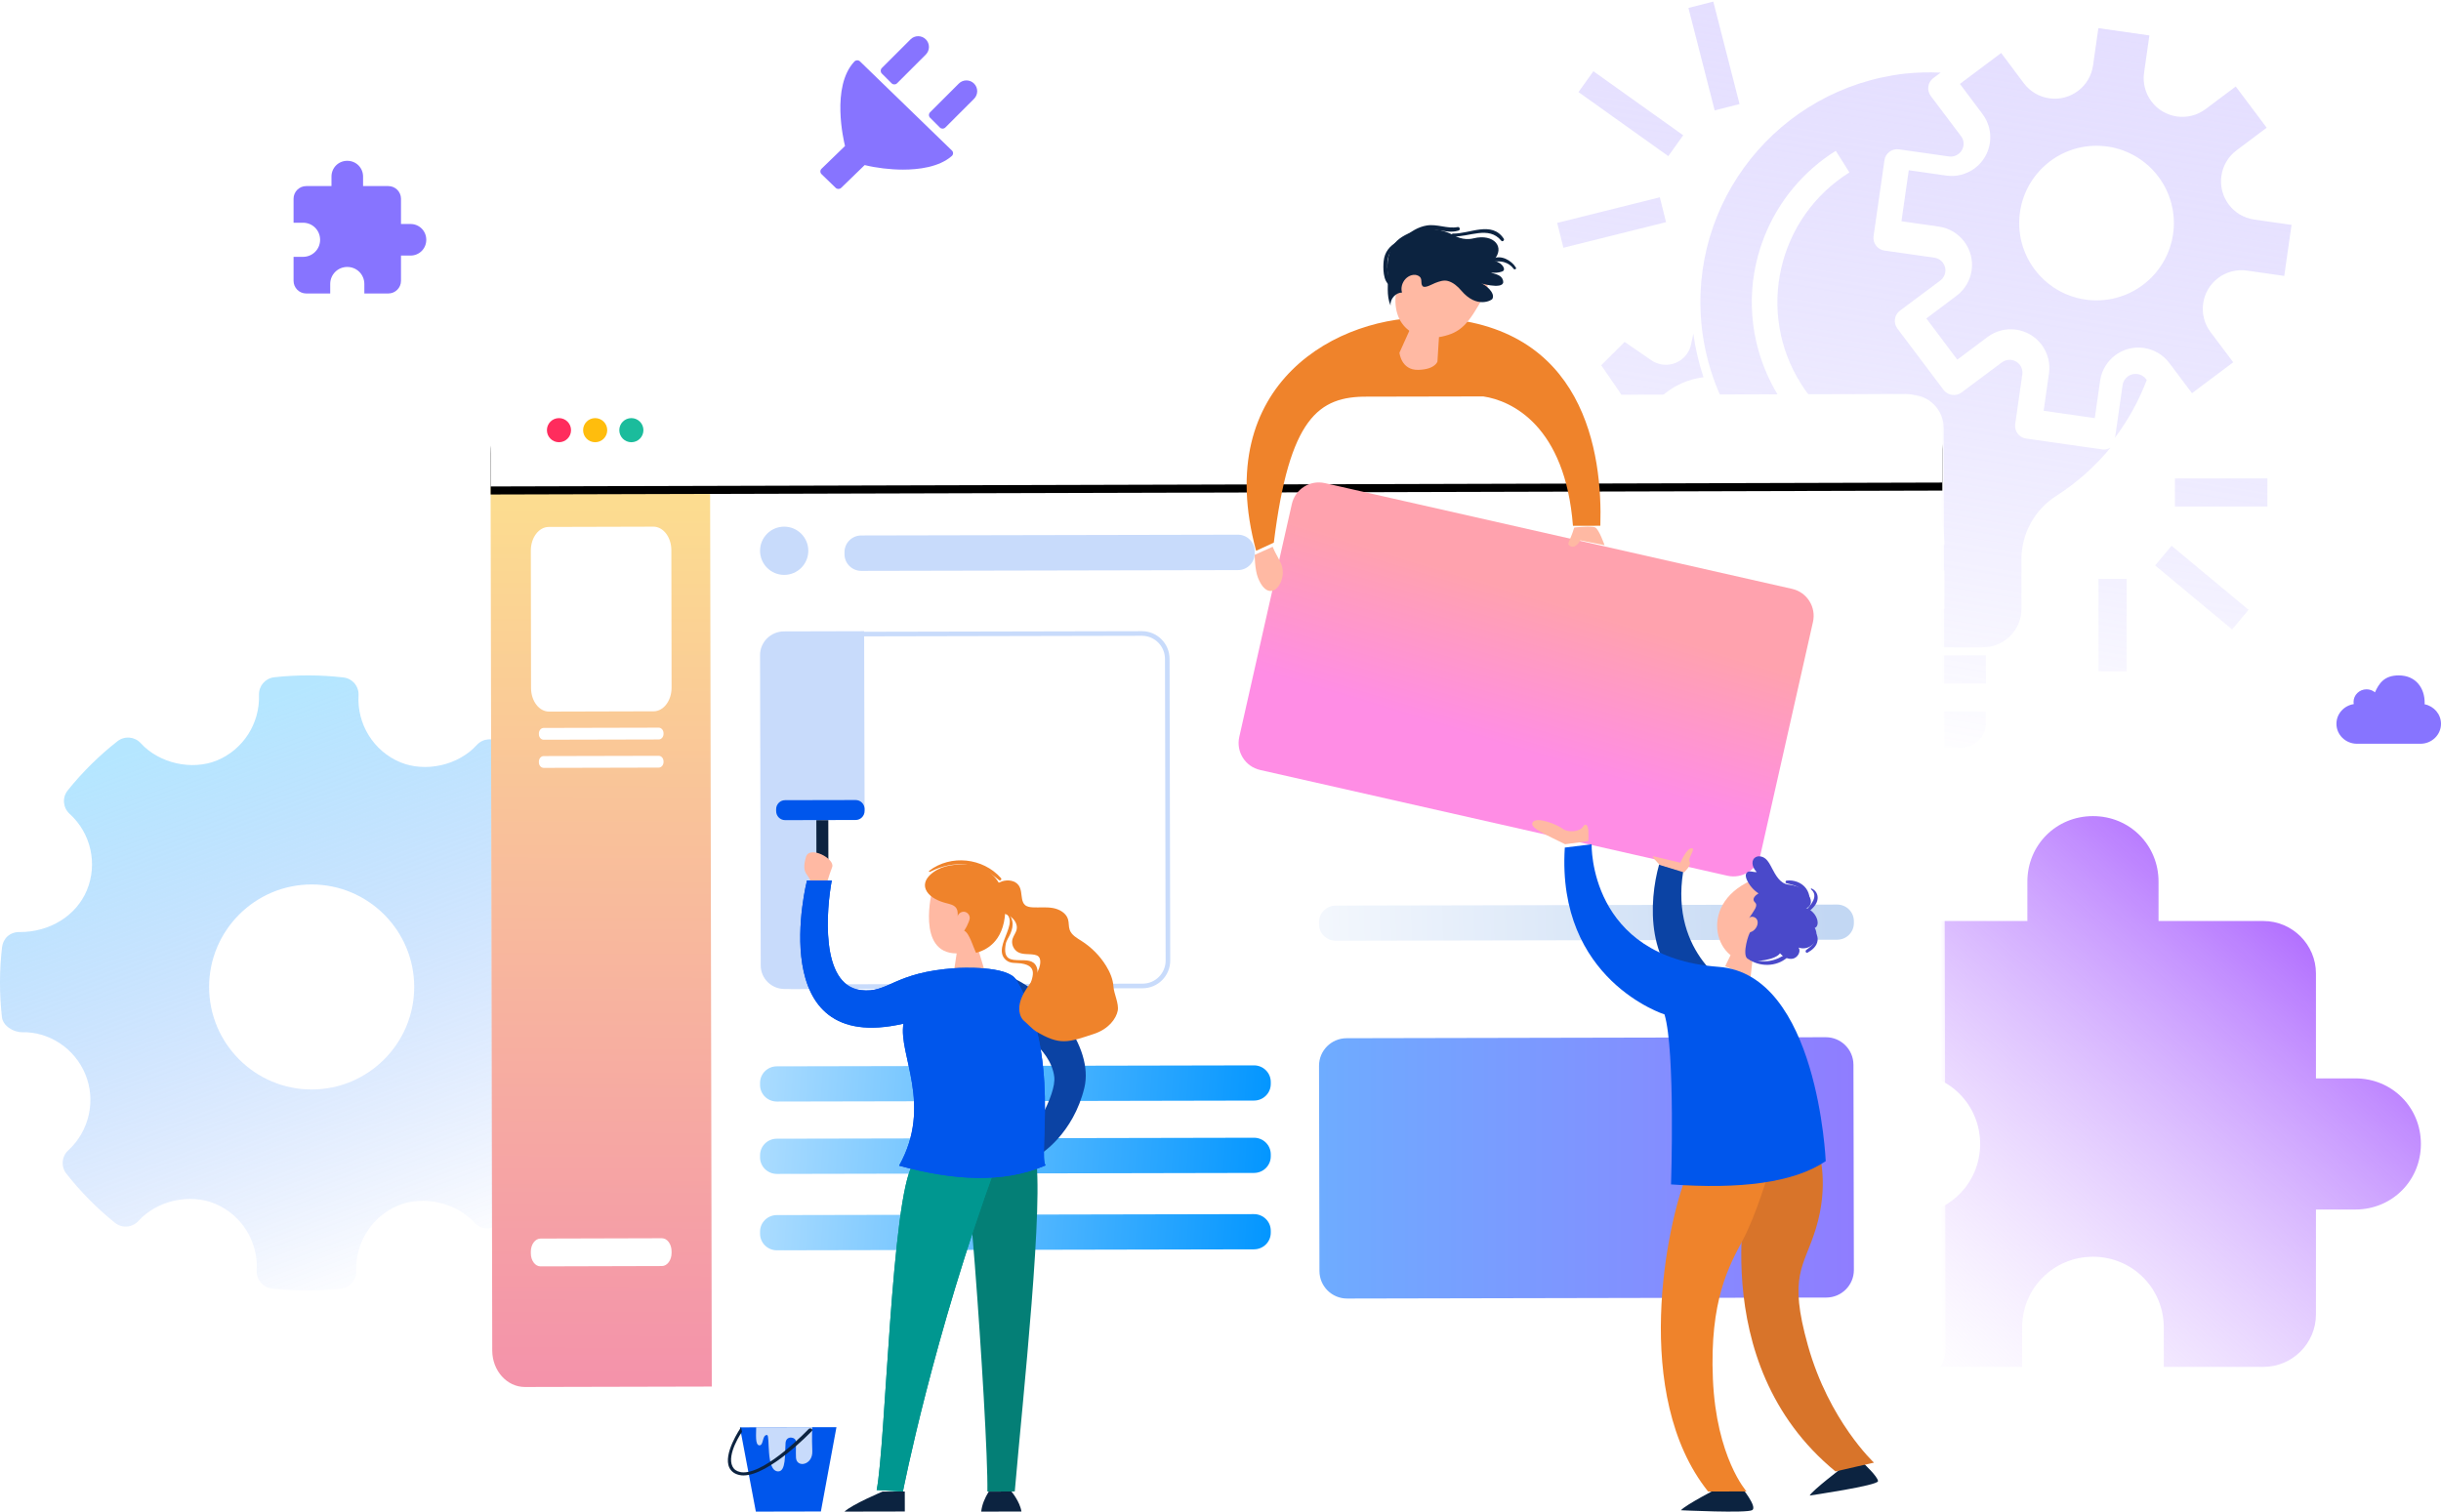 <?xml version="1.0" encoding="UTF-8"?>
<svg width="607px" height="376px" viewBox="0 0 607 376" version="1.1" xmlns="http://www.w3.org/2000/svg" xmlns:xlink="http://www.w3.org/1999/xlink">
    <!-- Generator: Sketch 61 (89581) - https://sketch.com -->
    <title>Group 4</title>
    <desc>Created with Sketch.</desc>
    <defs>
        <linearGradient x1="81.67%" y1="12.2%" x2="4.961%" y2="100%" id="linearGradient-1">
            <stop stop-color="#A75BFF" offset="0%"></stop>
            <stop stop-color="#E2CBFF" stop-opacity="0" offset="100%"></stop>
        </linearGradient>
        <linearGradient x1="43.855%" y1="4.169%" x2="77.939%" y2="94.791%" id="linearGradient-2">
            <stop stop-color="#72D0FF" offset="0%"></stop>
            <stop stop-color="#3470FA" stop-opacity="0" offset="100%"></stop>
        </linearGradient>
        <linearGradient x1="50%" y1="0%" x2="34.267%" y2="100%" id="linearGradient-3">
            <stop stop-color="#C5B8FF" offset="0%"></stop>
            <stop stop-color="#9382FF" stop-opacity="0" offset="100%"></stop>
        </linearGradient>
        <polygon id="path-4" points="0 0.164 361.814 0.164 361.814 246.58 0 246.58"></polygon>
        <linearGradient x1="47.176%" y1="-83.108%" x2="46.986%" y2="142.674%" id="linearGradient-6">
            <stop stop-color="#FFF886" offset="0%"></stop>
            <stop stop-color="#FFF886" offset="21.302%"></stop>
            <stop stop-color="#F072B6" offset="100%"></stop>
        </linearGradient>
        <path d="M9.012,42.923 C4.024,42.935 -0.01,48.227 -1.96033498e-05,54.743 L0.016,65 L361,64.029 L360.984,53.772 C360.974,47.257 356.923,41.987 351.936,42 L9.012,42.923 Z" id="path-7"></path>
        <filter x="-1.9%" y="-21.7%" width="103.9%" height="160.9%" filterUnits="objectBoundingBox" id="filter-8">
            <feOffset dx="0" dy="2" in="SourceAlpha" result="shadowOffsetOuter1"></feOffset>
            <feGaussianBlur stdDeviation="2" in="shadowOffsetOuter1" result="shadowBlurOuter1"></feGaussianBlur>
            <feColorMatrix values="0 0 0 0 0   0 0 0 0 0   0 0 0 0 0  0 0 0 0.07 0" type="matrix" in="shadowBlurOuter1"></feColorMatrix>
        </filter>
        <linearGradient x1="0%" y1="49.749%" x2="100%" y2="50.251%" id="linearGradient-9">
            <stop stop-color="#ABDCFF" offset="0%"></stop>
            <stop stop-color="#0396FF" offset="100%"></stop>
        </linearGradient>
        <linearGradient x1="-10.934%" y1="50.229%" x2="95.623%" y2="49.969%" id="linearGradient-10">
            <stop stop-color="#F9FBFE" offset="0%"></stop>
            <stop stop-color="#C2D7F3" offset="100%"></stop>
        </linearGradient>
        <linearGradient x1="102.247%" y1="50%" x2="0%" y2="50%" id="linearGradient-11">
            <stop stop-color="#907CFF" offset="0%"></stop>
            <stop stop-color="#6EACFF" offset="100%"></stop>
        </linearGradient>
        <linearGradient x1="64.729%" y1="34.887%" x2="50%" y2="68.246%" id="linearGradient-12">
            <stop stop-color="#FFA2AE" offset="0%"></stop>
            <stop stop-color="#FF8DE5" offset="100%"></stop>
        </linearGradient>
    </defs>
    <g id="Page-1" stroke="none" stroke-width="1" fill="none" fill-rule="evenodd">
        <g id="Updates-Page-Design-of-weCare" transform="translate(-1058, -152)">
            <g id="Group-2" transform="translate(575, -1117.407)">
                <g id="Group-4" transform="translate(483, 1269.804)">
                    <path d="M102.071,55.318 L99.714,55.318 L99.714,49.032 C99.714,47.304 98.3,45.889 96.571,45.889 L90.286,45.889 L90.286,43.532 C90.286,41.332 88.557,39.604 86.357,39.604 C84.157,39.604 82.429,41.332 82.429,43.532 L82.429,45.889 L76.143,45.889 C74.414,45.889 73,47.304 73,49.032 L73,55.004 L75.357,55.004 C77.714,55.004 79.6,56.889 79.6,59.247 C79.6,61.604 77.714,63.489 75.357,63.489 L73,63.489 L73,69.461 C73,71.189 74.414,72.604 76.143,72.604 L82.114,72.604 L82.114,70.247 C82.114,67.889 84,66.004 86.357,66.004 C88.714,66.004 90.6,67.889 90.6,70.247 L90.6,72.604 L96.571,72.604 C98.3,72.604 99.714,71.189 99.714,69.461 L99.714,63.175 L102.071,63.175 C104.271,63.175 106,61.447 106,59.247 C106,57.047 104.271,55.318 102.071,55.318 Z" id="Path" fill="#8774FF" fill-rule="nonzero"></path>
                    <path d="M585.69,267.842 L575.905,267.842 L575.905,241.747 C575.905,234.57 570.033,228.699 562.857,228.699 L536.762,228.699 L536.762,218.913 C536.762,209.78 529.586,202.604 520.452,202.604 C511.319,202.604 504.143,209.78 504.143,218.913 L504.143,228.699 L478.048,228.699 C470.871,228.699 465,234.57 465,241.747 L465,266.537 L474.786,266.537 C484.571,266.537 492.4,274.366 492.4,284.151 C492.4,293.937 484.571,301.766 474.786,301.766 L465,301.766 L465,326.556 C465,333.732 470.871,339.604 478.048,339.604 L502.838,339.604 L502.838,329.818 C502.838,320.032 510.667,312.204 520.452,312.204 C530.238,312.204 538.067,320.032 538.067,329.818 L538.067,339.604 L562.857,339.604 C570.033,339.604 575.905,333.732 575.905,326.556 L575.905,300.461 L585.69,300.461 C594.824,300.461 602,293.285 602,284.151 C602,275.018 594.824,267.842 585.69,267.842 Z" id="Path" fill="url(#linearGradient-1)" fill-rule="nonzero"></path>
                    <path d="M213.148,14.604 C213.411,14.597 213.669,14.698 213.857,14.88 L213.857,14.88 L236.715,37.046 C236.903,37.228 237.007,37.476 237,37.734 C236.993,37.991 236.878,38.235 236.682,38.408 C233.499,41.206 228.335,41.795 224.562,41.795 C221.421,41.795 217.864,41.372 215.019,40.663 L215.019,40.663 L209.177,46.328 C208.988,46.512 208.739,46.604 208.491,46.604 C208.243,46.604 207.994,46.511 207.805,46.328 L207.805,46.328 L204.284,42.915 C204.102,42.738 204,42.498 204,42.249 C204,42 204.102,41.76 204.284,41.584 L204.284,41.584 L210.128,35.917 C209.795,34.586 206.625,21.134 212.453,14.912 C212.631,14.722 212.882,14.611 213.148,14.604 Z M240.322,19.604 C241.037,19.604 241.71,19.883 242.216,20.389 C243.261,21.433 243.261,23.132 242.217,24.177 L242.217,24.177 L235.07,31.323 C234.883,31.51 234.638,31.604 234.393,31.604 C234.148,31.604 233.902,31.51 233.716,31.323 L233.716,31.323 L231.281,28.889 C231.101,28.709 231,28.466 231,28.212 C231,27.958 231.101,27.714 231.281,27.535 L231.281,27.535 L238.427,20.388 C238.933,19.882 239.605,19.604 240.322,19.604 Z M228.321,8.604 C229.037,8.604 229.709,8.882 230.216,9.388 C230.721,9.894 231,10.567 231,11.283 C231,11.998 230.722,12.671 230.216,13.177 L230.216,13.177 L223.07,20.323 C222.883,20.51 222.638,20.604 222.393,20.604 C222.148,20.604 221.902,20.51 221.716,20.323 L221.716,20.323 L219.28,17.889 C218.907,17.514 218.907,16.908 219.28,16.534 L219.28,16.534 L226.426,9.388 C226.933,8.882 227.606,8.604 228.321,8.604 Z" id="Combined-Shape" fill="#8774FF" fill-rule="nonzero"></path>
                    <path d="M152.521,235.609 C152.279,233.459 149.772,231.842 147.603,231.842 C140.592,231.842 134.371,227.726 131.762,221.36 C129.097,214.839 130.816,207.235 136.04,202.442 C137.685,200.939 137.885,198.422 136.506,196.674 C132.917,192.118 128.839,188.002 124.386,184.435 C122.642,183.035 120.084,183.23 118.572,184.904 C114.012,189.954 105.821,191.831 99.492,189.19 C92.905,186.42 88.752,179.746 89.158,172.581 C89.292,170.331 87.647,168.374 85.404,168.113 C79.689,167.452 73.925,167.432 68.193,168.068 C65.975,168.312 64.33,170.223 64.405,172.445 C64.654,179.538 60.451,186.096 53.93,188.767 C47.676,191.321 39.543,189.46 34.992,184.455 C33.488,182.807 30.971,182.604 29.219,183.97 C24.634,187.567 20.464,191.686 16.842,196.205 C15.43,197.962 15.638,200.508 17.299,202.02 C22.624,206.841 24.343,214.512 21.577,221.107 C18.936,227.395 12.406,231.448 4.931,231.448 C2.505,231.37 0.777,232.998 0.512,235.203 C-0.161,240.951 -0.169,246.807 0.479,252.601 C0.719,254.761 3.303,256.363 5.495,256.363 C12.157,256.192 18.553,260.317 21.236,266.846 C23.911,273.366 22.191,280.966 16.959,285.763 C15.322,287.266 15.114,289.779 16.493,291.527 C20.048,296.055 24.127,300.174 28.596,303.771 C30.349,305.183 32.899,304.984 34.419,303.31 C38.996,298.247 47.186,296.374 53.49,299.02 C60.093,301.782 64.247,308.456 63.84,315.624 C63.708,317.875 65.36,319.835 67.595,320.093 C70.518,320.434 73.459,320.604 76.408,320.604 C79.207,320.604 82.007,320.45 84.806,320.139 C87.024,319.894 88.668,317.983 88.593,315.758 C88.337,308.668 92.548,302.11 99.06,299.444 C105.356,296.873 113.455,298.755 118.007,303.755 C119.519,305.4 122.018,305.598 123.78,304.237 C128.357,300.649 132.518,296.533 136.157,292.001 C137.568,290.249 137.369,287.698 135.699,286.187 C130.375,281.366 128.647,273.694 131.413,267.103 C134.014,260.899 140.301,256.733 147.064,256.733 L148.01,256.757 C150.203,256.935 152.221,255.246 152.487,253.007 C153.161,247.254 153.169,241.403 152.521,235.609 Z M77.5,270.604 C63.438,270.604 52,259.166 52,245.104 C52,231.042 63.438,219.604 77.5,219.604 C91.562,219.604 103,231.042 103,245.104 C103,259.166 91.562,270.604 77.5,270.604 Z" id="Shape" fill="url(#linearGradient-2)" fill-rule="nonzero" opacity="0.524"></path>
                    <path d="M607,179.643 C607,182.383 604.714,184.604 601.896,184.604 L586.103,184.604 C583.285,184.604 581,182.383 581,179.643 C581,177.168 582.863,175.119 585.301,174.744 C585.27,174.57 585.253,174.391 585.253,174.207 C585.253,172.471 586.701,171.064 588.488,171.064 C589.284,171.064 590.015,171.344 590.578,171.81 C591.582,169.611 592.869,167.604 596.481,167.604 C600.861,167.604 602.936,170.887 602.936,174.352 C602.936,174.497 602.93,174.64 602.92,174.782 C605.248,175.243 607,177.244 607,179.643 Z" id="MobileMe" fill="#8774FF" fill-rule="nonzero"></path>
                    <path d="M493.832,176.604 L493.832,179.604 C493.832,182.918 490.922,185.604 487.332,185.604 L487.332,185.604 L474.332,185.604 C470.742,185.604 467.832,182.918 467.832,179.604 L467.832,179.604 L467.832,176.604 L493.832,176.604 Z M493.832,162.604 L493.832,169.604 L467.832,169.604 L467.832,162.604 L493.832,162.604 Z M528.832,143.604 L528.832,166.604 L521.832,166.604 L521.832,143.604 L528.832,143.604 Z M473.779,17.907 C476.699,17.609 479.638,17.531 482.57,17.672 L482.57,17.672 L480.76,19.023 C479.349,20.076 479.064,22.069 480.121,23.473 L480.121,23.473 L487.639,33.462 C488.432,34.484 488.509,35.888 487.831,36.99 C487.178,38.099 485.916,38.704 484.638,38.519 L484.638,38.519 L472.221,36.752 L472.221,36.752 C470.472,36.504 468.855,37.713 468.607,39.451 L468.607,39.451 L465.897,58.331 L465.897,58.331 C465.648,60.072 466.862,61.682 468.607,61.929 L468.607,61.929 L481.025,63.697 C481.864,63.815 482.62,64.262 483.129,64.936 C484.186,66.341 483.901,68.334 482.49,69.387 L482.49,69.387 L472.457,76.88 C471.046,77.933 470.761,79.926 471.819,81.33 L471.819,81.33 L483.311,96.589 L483.432,96.741 C484.516,98.013 486.421,98.239 487.78,97.225 L487.78,97.225 L497.816,89.732 C498.492,89.229 499.34,89.013 500.175,89.131 C501.921,89.377 503.135,90.985 502.888,92.724 L502.888,92.724 L501.117,105.09 C501.117,105.09 501.117,105.09 501.117,105.091 L501.096,105.27 C500.951,106.938 502.139,108.448 503.824,108.688 L503.824,108.688 L522.786,111.387 C522.935,111.406 523.085,111.416 523.236,111.416 C523.8,111.404 524.351,111.242 524.832,110.949 C521.037,115.576 516.543,119.587 511.511,122.838 C506.081,126.215 502.749,132.11 502.668,138.485 L502.668,138.485 L502.668,151.067 C502.668,156.334 498.381,160.604 493.092,160.604 L493.092,160.604 L467.554,160.604 C462.265,160.604 457.977,156.334 457.977,151.067 L457.977,151.067 L457.977,138.221 C457.9,131.992 454.636,126.235 449.32,122.952 C434.76,113.671 425.169,98.355 423.208,81.25 C419.608,49.852 442.249,21.492 473.779,17.907 Z M540.001,135.354 L559.146,151.283 L555.061,156.179 L535.916,140.25 L540.001,135.354 Z M483.515,141.53 L477.13,141.53 L477.13,151.067 L483.515,151.067 L483.515,141.53 Z M421.076,82.604 C421.587,86.286 422.434,89.913 423.607,93.44 C414.021,94.645 406.825,102.79 406.81,112.451 C406.789,119.638 410.8,126.229 417.192,129.512 C426.583,134.336 438.107,130.634 442.931,121.243 C444.676,122.674 446.499,124.007 448.393,125.234 C451.41,127.139 453.683,130.021 454.832,133.399 L454.832,133.399 L447.977,140.254 L441.34,135.69 C440.643,135.21 439.857,134.873 439.029,134.699 C435.575,133.972 432.186,136.183 431.459,139.637 L431.459,139.637 L429.784,147.604 L422.188,147.604 L420.513,139.624 C420.339,138.796 420.002,138.011 419.522,137.314 C417.519,134.407 413.539,133.675 410.632,135.678 L410.632,135.678 L403.992,140.254 L398.169,134.444 L402.742,127.826 C403.224,127.128 403.561,126.342 403.736,125.513 C404.463,122.059 402.253,118.669 398.799,117.942 L398.799,117.942 L390.832,116.264 L390.832,108.671 L398.799,106.993 C399.627,106.819 400.412,106.482 401.109,106.002 C404.016,103.999 404.748,100.019 402.745,97.112 L402.745,97.112 L398.169,90.459 L403.992,84.649 L410.639,89.212 C411.335,89.692 412.12,90.028 412.947,90.202 C416.401,90.928 419.79,88.717 420.517,85.263 L420.517,85.263 Z M456.505,37.114 C448.417,42.185 442.175,49.705 438.695,58.569 C429.706,81.461 441.055,107.275 464.042,116.226 C471.924,119.233 477.128,126.767 477.13,135.172 L477.13,135.172 L483.515,135.172 C483.523,124.141 476.693,114.25 466.347,110.31 C458.713,107.338 452.237,102.005 447.872,95.097 C436.604,77.265 441.986,53.714 459.892,42.493 L459.892,42.493 Z M563.832,118.604 L563.832,125.604 L540.832,125.604 L540.832,118.604 L563.832,118.604 Z M529.094,93.258 C530.54,92.175 532.591,92.467 533.675,93.911 L533.675,93.911 L533.832,94.121 C531.862,99.301 529.169,104.177 525.832,108.604 C525.901,108.449 525.958,108.29 526.002,108.127 L526.002,108.127 L527.818,95.412 C527.94,94.553 528.4,93.778 529.094,93.258 Z M521.798,6.604 L534.487,8.415 L533.16,17.709 C532.803,20.231 533.461,22.791 534.99,24.828 C538.177,29.075 544.204,29.935 548.451,26.747 L548.451,26.747 L555.961,21.116 L563.653,31.372 L556.143,37.007 C554.103,38.536 552.754,40.814 552.393,43.338 C551.641,48.595 555.293,53.466 560.55,54.218 L560.55,54.218 L569.832,55.544 L568.021,68.233 L558.726,66.906 C556.206,66.549 553.647,67.206 551.61,68.734 C547.361,71.919 546.5,77.946 549.685,82.194 L549.685,82.194 L555.336,89.716 L545.079,97.408 L539.445,89.902 C537.915,87.862 535.638,86.513 533.114,86.152 C527.857,85.4 522.986,89.053 522.234,94.309 L522.234,94.309 L520.907,103.604 L508.19,101.783 L509.517,92.489 C509.878,89.963 509.221,87.397 507.69,85.356 C504.503,81.108 498.476,80.248 494.229,83.435 L494.229,83.435 L486.719,89.066 L479.027,78.81 L486.533,73.175 C488.574,71.646 489.923,69.368 490.284,66.844 C491.035,61.587 487.383,56.716 482.126,55.964 L482.126,55.964 L472.832,54.637 L474.652,41.946 L483.947,43.272 C486.473,43.634 489.038,42.977 491.08,41.446 C495.327,38.259 496.188,32.232 493.001,27.984 L493.001,27.984 L487.37,20.475 L497.626,12.783 L503.26,20.305 C504.79,22.346 507.067,23.695 509.592,24.056 C514.848,24.807 519.719,21.155 520.471,15.898 L520.471,15.898 L521.798,6.604 Z M521.343,35.862 C510.722,35.862 502.113,44.472 502.113,55.093 C502.113,65.713 510.722,74.323 521.343,74.323 C531.958,74.31 540.561,65.708 540.573,55.093 C540.573,44.472 531.964,35.862 521.343,35.862 Z M412.747,48.682 L414.293,54.861 L388.77,61.232 L387.223,55.053 L412.747,48.682 Z M396.23,17.323 L418.563,33.252 L414.856,38.435 L392.523,22.505 L396.23,17.323 Z M426.043,9.17044218e-14 L432.569,25.488 L426.387,27.067 L419.861,1.578 L426.043,9.17044218e-14 Z" id="Combined-Shape" fill="url(#linearGradient-3)" fill-rule="nonzero" opacity="0.453"></path>
                    <g id="Group-137" transform="translate(122, 55.604)">
                        <g id="Group-3" transform="translate(0, 42)">
                            <mask id="mask-5" fill="white">
                                <use xlink:href="#path-4"></use>
                            </mask>
                            <g id="Clip-2"></g>
                            <path d="M353.504,245.866 L8.815,246.58 C4.217,246.59 0.481,242.859 0.472,238.246 L-0,9.246 C-0.009,4.633 3.71,0.887 8.31,0.878 L352.999,0.164 C357.597,0.155 361.333,3.886 361.342,8.498 L361.814,237.499 C361.823,242.11 358.104,245.857 353.504,245.866" id="Fill-1" fill="#FFFFFF" mask="url(#mask-5)"></path>
                        </g>
                        <path d="M55,288.892 L54.578,65 L0,65.125 L0.405,279.933 C0.415,284.952 4.057,289.01 8.542,289 L55,288.892 Z" id="Fill-6" fill="url(#linearGradient-6)"></path>
                        <g id="Fill-4">
                            <use fill="black" fill-opacity="1" filter="url(#filter-8)" xlink:href="#path-7"></use>
                            <use fill="#FFFFFF" fill-rule="evenodd" xlink:href="#path-7"></use>
                        </g>
                        <path d="M42.594,258.917 L12.416,259 C11.085,259.005 10.003,257.55 10.001,255.751 L10,255.347 C9.997,253.548 11.074,252.088 12.406,252.083 L42.584,252 C43.915,251.995 44.997,253.45 44.999,255.249 L45,255.653 C45.003,257.452 43.926,258.912 42.594,258.917" id="Fill-11" fill="#FFFFFF"></path>
                        <path d="M40.538,120.93 L14.534,121 C12.065,121.007 10.059,118.382 10.053,115.136 L10,80.96 C9.995,77.713 11.992,75.077 14.461,75.07 L40.466,75 C42.935,74.994 44.94,77.619 44.946,80.864 L45,115.042 C45.005,118.287 43.007,120.923 40.538,120.93" id="Fill-13" fill="#FFFFFF"></path>
                        <path d="M189.834,217.758 L71.183,218 C68.878,218.005 67.005,216.162 67,213.885 L67,213.374 C66.994,211.096 68.86,209.246 71.165,209.241 L189.816,209 C192.122,208.995 193.993,210.838 194,213.114 L194,213.627 C194.005,215.903 192.139,217.753 189.834,217.758" id="Fill-15" fill="url(#linearGradient-9)"></path>
                        <path d="M185.84,85.807 L92.178,86 C89.876,86.005 88.006,84.152 88.001,81.862 L88,81.347 C87.995,79.057 89.858,77.197 92.16,77.193 L185.822,77 C188.125,76.995 189.994,78.848 190,81.138 L190,81.653 C190.006,83.943 188.142,85.803 185.84,85.807" id="Fill-17" fill="#C8DBFB"></path>
                        <path d="M334.847,177.745 L210.172,178 C207.873,178.005 206.006,176.165 206,173.89 L206,173.38 C205.994,171.106 207.855,169.259 210.153,169.255 L334.828,169 C337.127,168.995 338.994,170.835 339,173.109 L339,173.62 C339.005,175.894 337.145,177.741 334.847,177.745" id="Fill-19" fill="url(#linearGradient-10)"></path>
                        <path d="M189.835,235.758 L71.182,236 C68.877,236.005 67.005,234.162 67,231.884 L67,231.373 C66.994,229.096 68.86,227.246 71.165,227.24 L189.817,227 C192.122,226.994 193.994,228.838 194,231.114 L194,231.626 C194.006,233.903 192.14,235.753 189.835,235.758" id="Fill-21" fill="url(#linearGradient-9)"></path>
                        <path d="M189.835,254.759 L71.183,255 C68.878,255.006 67.006,253.162 67,250.885 L67,250.374 C66.995,248.096 68.86,246.246 71.165,246.241 L189.817,246 C192.122,245.995 193.994,247.838 194,250.115 L194,250.627 C194.005,252.903 192.14,254.753 189.835,254.759" id="Fill-23" fill="url(#linearGradient-9)"></path>
                        <path d="M332.144,266.755 L212.989,267 C209.196,267.008 206.114,263.946 206.106,260.162 L206,209.112 C205.992,205.327 209.061,202.254 212.856,202.246 L332.011,202 C335.804,201.993 338.886,205.055 338.894,208.839 L339,259.889 C339.007,263.673 335.938,266.747 332.144,266.755" id="Fill-25" fill="url(#linearGradient-11)"></path>
                        <path d="M20,50.994 C20.004,52.651 18.663,53.996 17.006,54 C15.349,54.004 14.004,52.663 14,51.006 C13.996,49.35 15.337,48.004 16.994,48 C18.651,47.996 19.996,49.337 20,50.994" id="Fill-27" fill="#FF2C5D"></path>
                        <path d="M29,50.994 C29.004,52.651 27.663,53.996 26.007,54 C24.349,54.004 23.004,52.663 23,51.007 C22.996,49.35 24.337,48.004 25.994,48 C27.651,47.996 28.996,49.337 29,50.994" id="Fill-29" fill="#FFBD0D"></path>
                        <path d="M38,50.993 C38.004,52.65 36.663,53.996 35.006,54 C33.349,54.004 32.004,52.662 32,51.006 C31.996,49.349 33.337,48.002 34.994,48 C36.651,47.996 37.996,49.336 38,50.993" id="Fill-31" fill="#1BBC9C"></path>
                        <path d="M79,80.988 C79.007,84.301 76.326,86.993 73.013,87 C69.699,87.007 67.007,84.326 67,81.012 C66.993,77.698 69.673,75.007 72.987,75 C76.301,74.993 78.993,77.674 79,80.988" id="Fill-33" fill="#C8DBFB"></path>
                        <path d="M41.799,127.933 L13.206,128 C12.541,128.002 12.002,127.385 12.001,126.623 L12,126.451 C11.999,125.689 12.536,125.068 13.201,125.067 L41.794,125 C42.458,124.998 42.998,125.615 42.999,126.377 L43,126.549 C43.001,127.311 42.463,127.931 41.799,127.933" id="Fill-35" fill="#FFFFFF"></path>
                        <path d="M41.799,134.933 L13.205,135 C12.541,135.002 12.002,134.386 12,133.623 L12,133.451 C11.998,132.689 12.535,132.069 13.2,132.067 L41.794,132 C42.458,131.999 42.998,132.615 42.999,133.378 L43,133.549 C43.001,134.311 42.463,134.932 41.799,134.933" id="Fill-37" fill="#FFFFFF"></path>
                        <path d="M93,145.429 L82.273,145.535 L82.352,189.98 L73.097,190 C69.831,190.006 67.178,187.393 67.171,184.162 L67,106.974 C66.993,103.708 69.663,101.057 72.964,101.051 L92.883,101 L93,145.429 Z" id="Fill-39" fill="#C8DBFB"></path>
                        <path d="M161.955,101 L74.852,101.18 C71.06,101.188 67.993,104.283 68,108.094 L68.164,183.116 C68.172,186.92 71.245,190 75.032,190 L75.045,190 L162.148,189.82 C165.94,189.812 169.008,186.717 169,182.906 L168.836,107.884 C168.828,104.079 165.755,101 161.97,101 L161.955,101 Z M161.97,102.147 C165.12,102.147 167.686,104.722 167.693,107.886 L167.858,182.909 C167.861,184.445 167.268,185.891 166.189,186.979 C165.111,188.066 163.675,188.669 162.145,188.672 L75.032,188.853 C71.881,188.853 69.314,186.278 69.307,183.113 L69.142,108.09 C69.139,106.555 69.732,105.109 70.811,104.021 C71.89,102.932 73.326,102.331 74.855,102.328 L161.958,102.147 L161.97,101 L161.97,102.147 Z" id="Fill-41" fill="#C8DBFB"></path>
                        <path d="M307.548,161.829 L191.355,135.524 C187.655,134.686 185.334,131.003 186.17,127.297 L199.242,69.364 C200.078,65.659 203.754,63.334 207.453,64.17 L323.646,90.477 C327.346,91.315 329.666,94.997 328.829,98.703 L315.76,156.635 C314.923,160.342 311.246,162.667 307.548,161.829" id="Fill-43" fill="url(#linearGradient-12)"></path>
                        <polygon id="Fill-45" fill="#0056EC" points="82.128 319.966 65.957 320 62 299.05 86 299"></polygon>
                        <path d="M66.04,299.029 C66.043,300.689 65.726,303.476 66.834,303.518 C67.942,303.558 67.483,300.873 68.746,300.945 C69.553,300.991 68.37,309.786 71.419,309.997 C73.515,310.142 73.131,305.684 73.346,302.893 C73.492,301.005 75.916,301.375 75.936,302.624 C75.958,304.022 75.869,304.958 75.936,306.547 C76.05,309.202 80.142,308.498 79.996,304.949 C79.851,301.4 79.987,299 79.987,299 L66.04,299.029 Z" id="Fill-47" fill="#C8DBFB"></path>
                        <path d="M62.868,311 C62.533,311 62.21,310.97 61.899,310.902 C60.691,310.646 59.843,310.035 59.378,309.086 C57.706,305.675 62.109,299.285 62.28,299 L62.51,300.151 C62.47,300.216 58.643,305.71 60.146,308.775 C60.503,309.503 61.139,309.957 62.09,310.158 C62.353,310.215 62.628,310.241 62.914,310.239 C68.822,310.231 78.921,299.636 79.032,299.514 C79.444,299.037 80.217,299.487 79.942,299.889 C79.48,300.399 69.218,310.986 62.868,311" id="Fill-49" fill="#0C2340"></path>
                        <path d="M234.126,23.032 C210.947,22.15 179.036,39.232 190.356,81 L194.757,78.978 C198.616,47.924 205.836,42.551 218.091,42.663 L246.84,42.605 C253.945,43.648 267.207,49.931 269.145,74.791 L275.957,74.776 C276.515,56.82 272.153,24.481 234.126,23.032" id="Fill-53" fill="#EF832B"></path>
                        <path d="M229.485,24 L226,31.734 C226,31.734 226.415,36.089 230.648,35.999 C234.882,35.906 235.448,33.933 235.448,33.933 L236,25.055 L229.485,24 Z" id="Fill-55" fill="#FFB9A3"></path>
                        <path d="M247.002,17.614 C243.131,24.561 241.416,26.722 236.355,27.766 C229.8,29.118 222.45,24.632 225.867,13.571 C228.653,4.551 232.87,5.941 236.999,6.282 C241.129,6.623 251.184,10.108 247.002,17.614" id="Fill-57" fill="#FFB9A3"></path>
                        <path d="M230.694,12.595 C229.655,12.045 228.318,12.513 227.511,13.376 C226.682,14.263 226.28,15.593 226.635,16.763 C225.033,16.786 223.629,18.38 223.781,20 C222.688,17.408 223.279,14.712 223.063,12.059 C222.847,9.406 223.132,6.524 224.825,4.492 C225.518,3.659 226.412,3.017 227.361,2.506 C230.962,0.561 235.488,0.496 239.141,2.336 C239.899,2.717 241.796,3.93 244.442,3.281 C249.486,2.042 252.437,5.508 249.406,8.753 C250.38,9.11 251.447,9.551 251.888,10.502 C252.002,10.746 252.059,11.051 251.91,11.271 C251.805,11.427 251.622,11.503 251.446,11.564 C250.597,11.854 249.677,11.929 248.793,11.777 C249.132,12.072 251.004,12.185 251.57,13.293 C253.073,16.237 247.114,14.75 246.206,14.455 C247.244,14.653 249.964,16.859 249.093,18.373 C248.921,18.672 245.247,20.848 241.385,16.289 C240.487,15.229 239.366,14.25 238.035,13.889 C236.992,13.608 235.899,13.998 234.888,14.386 C234.151,14.668 232.267,15.832 231.727,15.139 C231.133,14.377 231.897,13.203 230.694,12.595" id="Fill-59" fill="#0C2340"></path>
                        <path d="M269.46,75.218 C268.382,78.933 267.289,79.303 268.598,79.894 C269.906,80.486 270.963,78.404 270.963,78.404 L277,79.605 C277,79.605 275.638,75.681 274.687,75.207 C273.735,74.734 269.46,75.218 269.46,75.218" id="Fill-61" fill="#FFB9A3"></path>
                        <path d="M194.473,80 C195.235,81.852 195.446,81.865 196.51,84.091 C198.542,88.347 193.781,95.075 190.826,87.729 C190.015,85.716 190,82.015 190,82.015 L194.473,80 Z" id="Fill-63" fill="#FFB9A3"></path>
                        <path d="M239.319,2.8 C243.299,3.03 248.204,0.053 251.324,3.876 C251.611,4.227 252.191,3.762 251.938,3.374 C248.955,-1.158 243.415,2.213 239.319,2.099 C238.891,2.087 238.896,2.775 239.319,2.8" id="Fill-65" fill="#0C2340"></path>
                        <path d="M240.481,0.481 C237.878,0.967 235.368,-0.348 232.759,0.092 C230.642,0.448 228.746,1.614 227.147,3.11 C226.736,3.492 227.272,4.244 227.73,3.922 C229.976,2.335 232.124,0.963 234.927,1.185 C236.959,1.346 238.685,1.99 240.703,1.344 C241.224,1.177 241.002,0.384 240.481,0.481" id="Fill-67" fill="#0C2340"></path>
                        <path d="M225.577,4.043 C223.515,5.18 222.326,6.698 222.082,8.887 C221.907,10.455 221.852,14.063 223.643,14.949 C224.07,15.162 224.519,14.66 224.169,14.344 C223.023,13.313 222.92,10.533 223.002,9.223 C223.129,7.215 224.075,5.687 225.872,4.492 C226.166,4.297 225.906,3.862 225.577,4.043" id="Fill-69" fill="#0C2340"></path>
                        <path d="M254.952,10.547 C253.908,8.807 251.232,7.268 249.178,8.373 C248.854,8.546 249.007,9.019 249.362,9.027 C250.261,9.044 251.082,8.931 251.965,9.191 C252.96,9.484 253.793,10.041 254.395,10.86 C254.63,11.18 255.162,10.899 254.952,10.547" id="Fill-71" fill="#0C2340"></path>
                        <path d="M127,186 C139.367,190.471 150.109,204.437 147.645,214.589 C144.86,226.054 136.824,231 136.824,231 L134.291,226.396 C134.291,226.396 140.717,216.51 140.159,211.841 C139.266,204.363 129.672,199.369 129.672,199.369 L127,186 Z" id="Fill-73" fill="#0B43A4"></path>
                        <path d="M97.466,315.011 C97.466,315.011 89.893,318.2 88,320 L103,319.97 L102.99,315 L97.466,315.011 Z" id="Fill-75" fill="#0C2340"></path>
                        <path d="M129.513,315 C129.513,315 131.614,317.488 132,319.979 L122,320 C122.173,318.276 122.891,316.626 123.864,315.012 L129.513,315 Z" id="Fill-77" fill="#0C2340"></path>
                        <path d="M130.341,314.989 L123.53,315 C123.666,306.905 122.012,279.312 120.414,258.684 C119.473,246.587 118.544,236.867 118,234.899 L121.649,234.087 L135.418,231 C137.776,241.863 132.336,291.742 130.341,314.989" id="Fill-79" fill="#047F76"></path>
                        <path d="M105.006,233.578 C99.637,242.052 98.248,303.28 96,314.629 L102.529,315 C102.529,315 110.029,276.395 126,233 L105.006,233.578 Z" id="Fill-81" fill="#009790"></path>
                        <path d="M105.006,233.578 C99.637,242.052 98.248,303.28 96,314.629 L102.529,315 C102.529,315 110.029,276.395 126,233 L105.006,233.578 Z" id="Fill-85" fill="#009790"></path>
                        <path d="M109.804,165.509 C109.804,165.509 105.739,181.167 115.892,181.147 L115.289,185.148 L123,186 L121.334,180.425 C121.334,180.425 122.857,170.579 122.96,168.803 C123.15,165.483 113.95,159.632 109.804,165.509" id="Fill-87" fill="#FFB9A3"></path>
                        <polygon id="Fill-89" fill="#0C2340" points="84 160.994 81.027 161 81 148.006 83.973 148"></polygon>
                        <path d="M90.781,147.965 L73.23,148 C72.002,148.003 71.003,146.998 71.001,145.756 L71,145.29 C70.997,144.048 71.991,143.038 73.219,143.036 L90.77,143 C91.998,142.998 92.997,144.003 92.999,145.246 L93,145.711 C93.003,146.953 92.01,147.963 90.781,147.965" id="Fill-91" fill="#0056EC"></path>
                        <path d="M79.654,164.124 C79.567,161.184 77.016,161.952 78.422,157.156 C79.29,154.189 85.734,157.631 84.931,159.689 C84.13,161.747 83.206,165 83.206,165 L79.654,164.124 Z" id="Fill-93" fill="#FFB9A3"></path>
                        <path d="M115.673,184.811 C100.084,185.844 99.058,191.098 92.081,190.276 C81.756,189.06 83.562,169.879 84.838,163 L78.671,163.011 C78.671,163.011 67.554,206.707 102.667,198.628 C101.318,206.283 110.049,218.781 101.584,233.952 C114.913,237.573 127.35,238.463 138,233.88 C136.135,231.367 141.821,205.979 130.687,187.703 C128.513,184.136 116.815,184.735 115.673,184.811" id="Fill-95" fill="#0056EC"></path>
                        <path d="M115.673,184.811 C100.084,185.844 99.058,191.098 92.081,190.276 C81.756,189.06 83.562,169.879 84.838,163 L78.671,163.011 C78.671,163.011 67.554,206.707 102.667,198.628 C101.318,206.283 110.049,218.781 101.584,233.952 C114.913,237.573 127.35,238.463 138,233.88 C136.135,231.367 141.821,205.979 130.687,187.703 C128.513,184.136 116.815,184.735 115.673,184.811" id="Fill-97" fill="#0056EC"></path>
                        <path d="M113.122,168.603 C114.131,168.869 115.303,169.069 115.842,169.954 C116.192,170.528 116.169,171.242 116.133,171.911 C116.318,171.211 117.069,170.706 117.794,170.793 C118.52,170.878 119.128,171.546 119.141,172.269 C119.147,172.609 119.038,172.939 118.917,173.258 C118.615,174.049 118.228,174.808 117.767,175.518 C119.03,175.998 120.087,179.814 120.719,181 C122.843,180.452 127.567,178.565 127.979,170.796 C128.171,167.177 127.103,162.844 123.302,160.434 C120.618,158.731 116.164,158.708 113.092,159.518 C110.599,160.177 106.624,162.746 108.477,165.753 C109.413,167.27 111.459,168.164 113.122,168.603" id="Fill-99" fill="#EF832B"></path>
                        <path d="M127.178,163.233 C128.622,162.743 130.452,163.002 131.318,164.232 C131.995,165.192 131.933,166.451 132.153,167.597 C132.258,168.148 132.45,168.712 132.869,169.094 C133.372,169.549 134.1,169.659 134.783,169.695 C136.452,169.785 138.142,169.571 139.786,169.855 C141.432,170.14 143.114,171.088 143.582,172.657 C143.842,173.524 143.701,174.477 144.011,175.329 C144.478,176.605 145.81,177.332 146.972,178.074 C149.442,179.654 151.54,181.784 153.059,184.258 C154.023,185.823 154.763,187.561 154.88,189.385 C154.996,191.209 156.285,193.616 155.942,195.412 C155.572,197.348 153.705,199.968 150.017,201.178 C143.645,203.269 141.626,204.178 135.52,200.475 C134.785,200.027 133.346,198.51 132.681,197.965 C132.159,197.54 131.828,196.924 131.645,196.283 C131.135,194.495 131.724,192.569 132.639,190.941 C133.554,189.315 134.787,187.878 135.718,186.26 C136.278,185.288 136.735,184.21 136.683,183.095 C136.662,182.677 136.559,182.242 136.262,181.943 C136.005,181.684 135.636,181.561 135.275,181.489 C133.934,181.22 132.46,181.504 131.244,180.889 C130.064,180.293 129.416,178.836 129.774,177.584 C130.014,176.746 130.635,176.042 130.811,175.19 C131.066,173.966 130.313,172.706 129.268,171.989 C128.221,171.272 126.933,170.993 125.675,170.782 C125.054,170.677 124.405,170.574 123.9,170.205 C123.278,169.75 122.992,168.952 123,168.192 C123.027,165.788 124.948,163.991 127.178,163.233" id="Fill-101" fill="#EF832B"></path>
                        <path d="M126.143,170.397 C133.563,172.052 124.197,179.299 128.119,182.768 C129.237,183.756 130.541,183.443 131.852,183.63 C136.89,184.349 134.135,187.877 133.792,190.638 C133.74,191.056 134.41,191.142 134.501,190.737 C134.928,188.828 136.63,186.496 135.752,184.465 C134.979,182.675 133.066,182.885 131.496,182.836 C129.53,182.775 127.359,182.839 128.096,178.804 C128.26,177.907 128.957,176.997 129.296,176.153 C129.685,175.18 129.946,174.213 129.732,173.149 C129.373,171.348 127.914,170.291 126.248,170.003 C126.002,169.961 125.891,170.341 126.143,170.397" id="Fill-103" fill="#EF832B"></path>
                        <path d="M109.238,160.866 C115.276,157.812 121.295,158.421 126.392,162.901 C126.74,163.205 127.208,162.741 126.9,162.397 C122.426,157.379 114.469,156.493 109.073,160.585 C108.909,160.71 109.045,160.963 109.238,160.866" id="Fill-105" fill="#EF832B"></path>
                        <polygon id="Fill-107" fill="#FFB9A3" points="309.589 179 307 184.343 313.325 187 314 180.847"></polygon>
                        <path d="M313.479,163 C299.449,169.324 305.199,184.654 313.739,182.854 C317.895,181.977 320,168.116 320,168.116 L313.479,163 Z" id="Fill-109" fill="#FFB9A3"></path>
                        <path d="M318.671,160.031 C318.204,159.145 317.761,158.203 316.992,157.573 C316.223,156.944 315.003,156.745 314.281,157.429 C313.325,158.334 313.886,160.026 314.853,160.917 C314.02,161.019 313.031,160.435 312.418,161.017 C311.952,161.458 312.113,162.241 312.38,162.828 C313.007,164.211 314.03,165.406 315.29,166.225 C314.57,166.642 313.736,167.446 314.166,168.166 C314.287,168.365 314.487,168.504 314.605,168.705 C314.88,169.171 314.614,169.765 314.337,170.231 C313.889,170.984 313.406,171.715 312.89,172.421 C313.377,171.739 314.567,172.018 314.925,172.78 C315.283,173.54 314.973,174.48 314.419,175.109 C314.112,175.458 313.721,175.749 313.273,175.853 C312.882,175.946 311.161,181.364 312.504,182.424 C314.164,183.735 319.808,182.596 320.624,181.115 C321.441,182.017 322.637,182.7 323.818,182.461 C324.999,182.221 325.902,180.738 325.264,179.697 C326.541,180.177 328.094,179.755 328.966,178.69 C329.837,177.625 329.965,175.993 329.271,174.801 C329.968,174.588 330.108,173.628 329.93,172.911 C329.57,171.459 328.407,170.242 326.991,169.837 C327.71,169.848 328.282,169.112 328.315,168.381 C328.349,167.65 327.976,166.96 327.522,166.392 C326.188,164.717 324.609,164.27 322.64,164.017 C320.649,163.761 319.551,161.697 318.671,160.031" id="Fill-111" fill="#4A49CA"></path>
                        <path d="M305.484,314.013 C305.484,314.013 297.122,318.317 296,319.66 C296,319.66 312.453,320.452 313.74,319.619 C315.028,318.788 311.107,314 311.107,314 L305.484,314.013 Z" id="Fill-113" fill="#0C2340"></path>
                        <path d="M336.024,309.133 C336.024,309.133 328.822,314.595 328,316 C328,316 345,313.515 345,312.422 C345,311.329 341.411,308 341.411,308 L336.024,309.133 Z" id="Fill-115" fill="#0C2340"></path>
                        <path d="M313.206,235.802 C312.894,237.507 301.332,282.828 334.416,310 L344,307.817 C344,307.817 332.847,297.431 327.59,278.74 C322.619,261.065 326.568,259.332 329.549,249.596 C332.848,238.822 330.394,231 330.394,231 L313.206,235.802 Z" id="Fill-117" fill="#D8742A"></path>
                        <path d="M297.516,236.013 C292.405,248.497 283.63,291.043 302.755,315 L312.307,314.98 C312.307,314.98 304.783,306.552 303.943,287.002 C303.102,267.45 307.965,258.866 311.395,252.415 C314.826,245.965 318,235 318,235 L297.516,236.013 Z" id="Fill-119" fill="#EF832B"></path>
                        <path d="M290.581,159 C287.963,168.187 287.101,185.162 300.22,192 L309,189.87 C309,189.87 293.172,181.613 296.563,160.744 L290.581,159 Z" id="Fill-121" fill="#0B43A4"></path>
                        <path d="M267.116,154.826 L273.79,154 C273.79,154 272.988,182.124 305.354,184.493 C330.059,186.301 332,232.83 332,232.83 C324.034,238.213 310.665,239.844 293.536,238.61 C293.536,238.61 294.633,205.415 291.912,196.328 C291.912,196.328 265.021,187.836 267.116,154.826" id="Fill-123" fill="#0056EC"></path>
                        <path d="M259.167,148.482 C258.054,149.902 262.699,151.704 267.203,154 L272.971,153.216 C272.971,153.216 273.039,151.947 272.967,150.624 C272.895,149.302 272.293,148.546 271.609,149.682 C270.925,150.818 268.009,151.202 266.634,150.166 C265.259,149.129 260.28,147.062 259.167,148.482" id="Fill-125" fill="#FFB9A3"></path>
                        <path d="M290.703,159.129 C288.481,156.829 289.071,156.969 289.071,156.969 L295.85,158.582 C295.85,158.582 297.341,155.1 298.605,155.003 C299.868,154.905 297.653,157.402 298.16,158.328 C298.667,159.252 296.77,161 296.77,161 L290.703,159.129 Z" id="Fill-127" fill="#FFB9A3"></path>
                        <path d="M322.206,163.684 C323.464,164.052 324.751,164.198 325.792,165.179 C326.828,166.154 327.298,167.822 326.547,169.182 C326.197,169.816 327.028,170.319 327.404,169.755 C328.353,168.328 328.098,166.375 327.139,165.027 C326.034,163.472 323.974,162.83 322.283,163.038 C321.981,163.076 321.869,163.586 322.206,163.684" id="Fill-129" fill="#4A49CA"></path>
                        <path d="M328.027,175.657 C328.832,176.175 329.51,177.018 329.167,178.105 C328.85,179.114 327.913,179.715 327.16,180.293 C326.798,180.571 327.11,181.18 327.511,180.948 C328.626,180.303 329.807,179.396 329.981,177.913 C330.133,176.615 329.339,175.629 328.353,175.046 C327.988,174.83 327.668,175.425 328.027,175.657" id="Fill-131" fill="#4A49CA"></path>
                        <path d="M313.122,182.799 C316.137,184.678 320.4,184.375 322.893,181.729 C323.201,181.402 322.785,180.784 322.393,181.076 C319.666,183.105 316.572,183.76 313.368,182.375 C313.086,182.252 312.846,182.627 313.122,182.799" id="Fill-133" fill="#4A49CA"></path>
                        <path d="M328.348,165.216 C330.309,166.841 328.344,169.07 327.088,170.465 C326.811,170.774 327.248,171.188 327.593,170.907 C328.712,169.994 329.831,168.989 329.984,167.586 C330.098,166.531 329.601,165.526 328.524,165.016 C328.383,164.948 328.224,165.114 328.348,165.216" id="Fill-135" fill="#4A49CA"></path>
                    </g>
                </g>
            </g>
        </g>
    </g>
</svg>